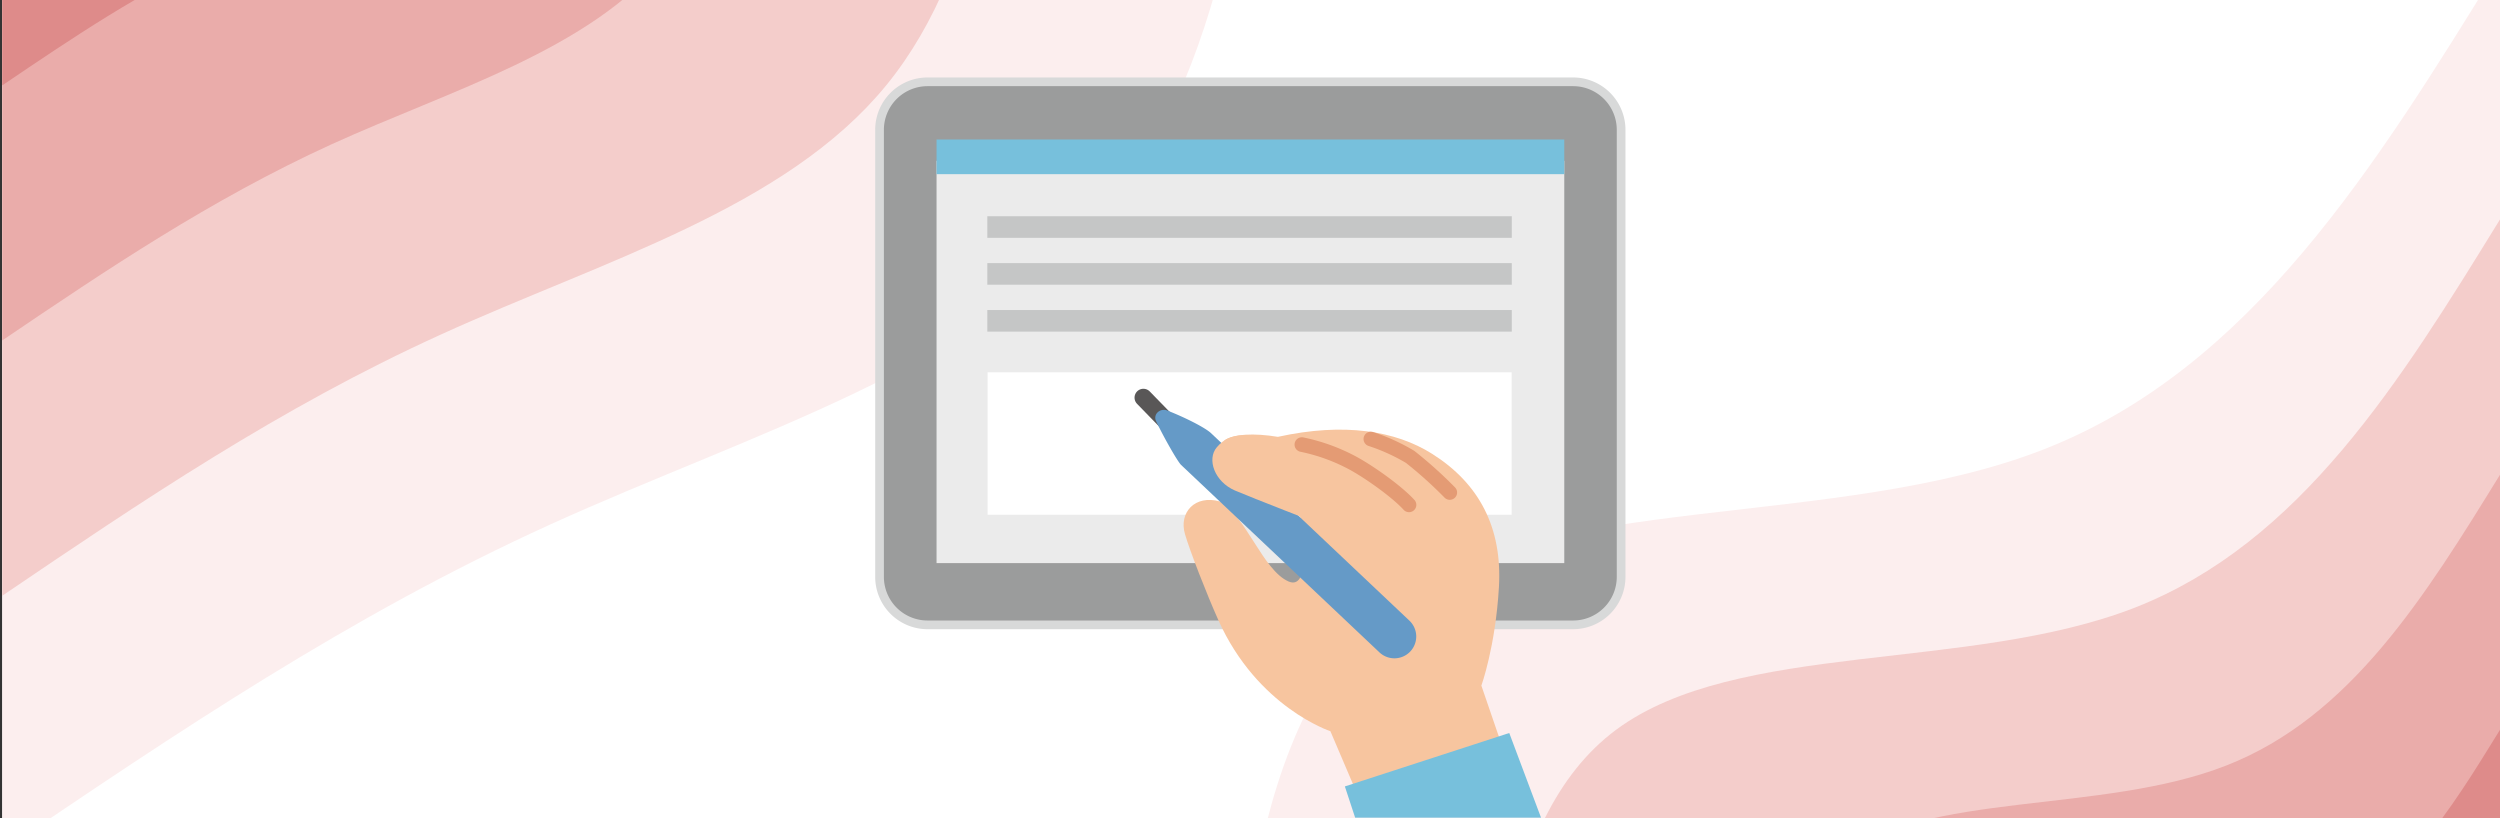 <svg xmlns="http://www.w3.org/2000/svg" xmlns:xlink="http://www.w3.org/1999/xlink" width="1100" height="360" viewBox="0 0 1100 360">
  <rect x="0" y="0" width="1100" height="360" fill="#333333" stroke="none"/>
  <defs>
    <clipPath id="clip-path">
      <rect id="長方形_2661" data-name="長方形 2661" width="1100" height="360" transform="translate(1642 9736)" fill="#d77b7b"/>
    </clipPath>
  </defs>
  <g id="グループ_4213" data-name="グループ 4213" transform="translate(-1642 -9682)">
    <g id="マスクグループ_131" data-name="マスクグループ 131" transform="translate(0 -54)" clip-path="url(#clip-path)">
      <g id="blob-scene-haikei_4_" data-name="blob-scene-haikei (4)" transform="translate(1643 9549)">
        <rect id="長方形_2746" data-name="長方形 2746" width="1099" height="733" fill="#fff"/>
        <g id="グループ_4211" data-name="グループ 4211" transform="translate(537.655 171.322)">
          <path id="パス_9830" data-name="パス 9830" d="M-459.7,101.645c4.518-115.761,9.036-231.523,75.22-280.733,66.184-49.089,193.912-31.5,285.252-67.161S46.817-370.8,101.645-459.7V101.645Z" transform="translate(459.7 459.7)" fill="#fceeee"/>
          <path id="パス_9831" data-name="パス 9831" d="M-367.8,81.325c3.663-92.682,7.327-185.243,60.2-224.562,53-39.32,155.2-25.277,228.226-53.729,73.022-28.574,116.86-99.643,160.7-170.833V81.325Z" transform="translate(480.02 480.02)" fill="#f4cdcb"/>
          <path id="パス_9832" data-name="パス 9832" d="M-275.8,60.982c2.686-69.481,5.373-138.962,45.059-168.391s116.372-18.927,171.2-40.419C-4.713-169.2,28.135-222.56,60.982-275.8V60.982Z" transform="translate(500.362 500.362)" fill="#eaacaa"/>
          <path id="パス_9833" data-name="パス 9833" d="M-183.9,40.662c1.832-46.28,3.663-92.682,30.161-112.22,26.376-19.66,77.541-12.7,114.052-26.987S18.8-148.366,40.662-183.9V40.662Z" transform="translate(520.682 520.682)" fill="#de8b8a"/>
          <path id="パス_9834" data-name="パス 9834" d="M-91.9,20.32c.855-23.2,1.71-46.28,15.02-56.171,13.188-9.769,38.709-6.228,57.026-13.432C-1.538-56.366,9.33-74.194,20.32-91.9V20.32Z" transform="translate(541.025 541.025)" fill="#d77b7b"/>
        </g>
        <g id="グループ_4212" data-name="グループ 4212">
          <path id="パス_9835" data-name="パス 9835" d="M561.345,0c-9.891,106.481-19.782,212.962-75.22,280.733-55.438,67.65-156.3,96.712-244.955,137.009S76.319,509.692,0,561.345V0Z" fill="#fceeee"/>
          <path id="パス_9836" data-name="パス 9836" d="M449.125,0c-7.937,85.234-15.874,170.345-60.2,224.562s-125.042,77.3-195.988,109.656C121.989,366.455,61.056,407.729,0,449.125V0Z" fill="#f4cdcb"/>
          <path id="パス_9837" data-name="パス 9837" d="M336.782,0c-5.861,63.864-11.845,127.728-45.059,168.391-33.336,40.663-93.9,58-147.022,82.181-53.118,24.3-98.91,55.194-144.7,86.21V0Z" fill="#eaacaa"/>
          <path id="パス_9838" data-name="パス 9838" d="M224.562,0c-4.03,42.617-7.937,85.234-30.161,112.22-22.1,27.109-62.521,38.709-97.933,54.828S30.528,203.926,0,224.562V0Z" fill="#de8b8a"/>
          <path id="パス_9839" data-name="パス 9839" d="M112.22,0c-1.954,21.247-3.908,42.617-15.02,56.171S65.94,75.465,48.234,83.524,15.264,101.963,0,112.22V0Z" fill="#d77b7b"/>
        </g>
      </g>
    </g>
    <g id="グループ_4167" data-name="グループ 4167" transform="translate(299.702 -569.913)">
      <path id="長方形_2662" data-name="長方形 2662" d="M21.126,0h284.04a21.126,21.126,0,0,1,21.126,21.126V217.81a21.126,21.126,0,0,1-21.126,21.126H21.125A21.125,21.125,0,0,1,0,217.811V21.126A21.126,21.126,0,0,1,21.126,0Z" transform="translate(1729.298 10287.913)" fill="#9b9c9c"/>
      <path id="長方形_2663" data-name="長方形 2663" d="M21.126,0h284.04a21.126,21.126,0,0,1,21.126,21.126V217.81a21.126,21.126,0,0,1-21.126,21.126H21.125A21.125,21.125,0,0,1,0,217.811V21.126A21.126,21.126,0,0,1,21.126,0Z" transform="translate(1729.298 10287.913)" fill="none" stroke="#d8d9d9" stroke-miterlimit="10" stroke-width="3.827"/>
      <rect id="長方形_2664" data-name="長方形 2664" width="276.199" height="177.001" transform="translate(1754.379 10322.679)" fill="#ebebeb"/>
      <rect id="長方形_2665" data-name="長方形 2665" width="276.199" height="15.256" transform="translate(1754.379 10313.29)" fill="#77c0dc"/>
      <line id="線_303" data-name="線 303" x2="230.768" transform="translate(1776.715 10351.802)" fill="none" stroke="#c5c6c6" stroke-miterlimit="10" stroke-width="9.502"/>
      <rect id="長方形_2666" data-name="長方形 2666" width="230.585" height="62.679" transform="translate(1776.834 10415.728)" fill="#fff"/>
      <line id="線_304" data-name="線 304" x2="230.768" transform="translate(1776.715 10372.441)" fill="none" stroke="#c5c6c6" stroke-miterlimit="10" stroke-width="9.502"/>
      <line id="線_305" data-name="線 305" x2="230.768" transform="translate(1776.715 10393.081)" fill="none" stroke="#c5c6c6" stroke-miterlimit="10" stroke-width="9.502"/>
      <line id="線_306" data-name="線 306" x1="10.295" y1="10.575" transform="translate(1845.391 10426.874)" fill="none" stroke="#595757" stroke-linecap="round" stroke-miterlimit="10" stroke-width="7.803"/>
      <path id="パス_9709" data-name="パス 9709" d="M185.35,196.091c4.026-2.9,12.993-3.359,23.607-1.619,29.127-6.408,51.77-2.691,67.908,7.5,20.661,13.048,30.9,32.439,29.35,58.7s-7.723,43.25-7.723,43.25l14.384,41.971L245.94,356.525,232.066,324s-32.128-10.541-49.319-48.918c-5.1-11.366-12.568-30.547-14.681-37.841-2.744-9.471,4.368-17.407,15.35-14.342,11.5,6.4,18.967,30.272,30.189,35.189,9.323,4.09,6.839-19.434,6.136-23.64-.738-4.434.35-6.011-12.12-19.344s-22.271-19.017-22.271-19.017" transform="translate(1695.61 10249.651)" fill="#f7c59f"/>
      <path id="パス_9710" data-name="パス 9710" d="M157.322,180.819c7.362,2.86,16.566,7.428,19.278,9.982l87.218,82.434A9.6,9.6,0,1,1,250.642,287.2l-87.229-82.426c-1.438-1.362-7.379-11.644-11.012-19.269-1.452-3.042,1.8-5.9,4.922-4.688" transform="translate(1698.572 10251.719)" fill="#659ac7"/>
      <path id="パス_9711" data-name="パス 9711" d="M196.242,194.333c-5.177.484-8.054,1.667-11.173,5.339-4.457,5.246-.992,15.117,8,18.994,7.283,3.141,39,15.414,39,15.414Z" transform="translate(1692.605 10249.07)" fill="#f7c59f"/>
      <path id="パス_9712" data-name="パス 9712" d="M231.865,199.44a82.32,82.32,0,0,1,21.021,7.4c7.3,3.679,20.488,12.926,26.127,19.122" transform="translate(1683.252 10248.09)" fill="none" stroke="#e49b74" stroke-linecap="round" stroke-linejoin="round" stroke-width="6.435"/>
      <path id="パス_9713" data-name="パス 9713" d="M269.427,196.4a85.068,85.068,0,0,1,17.29,7.872,186.142,186.142,0,0,1,17.438,15.665" transform="translate(1676.043 10248.674)" fill="none" stroke="#e49b74" stroke-linecap="round" stroke-linejoin="round" stroke-width="6.435"/>
      <path id="パス_9714" data-name="パス 9714" d="M341.59,393.728,327.61,356.48l-72.332,23.509,4.52,13.739Z" transform="translate(1678.759 10217.951)" fill="#77c0dc"/>
    </g>
  </g>
</svg>
